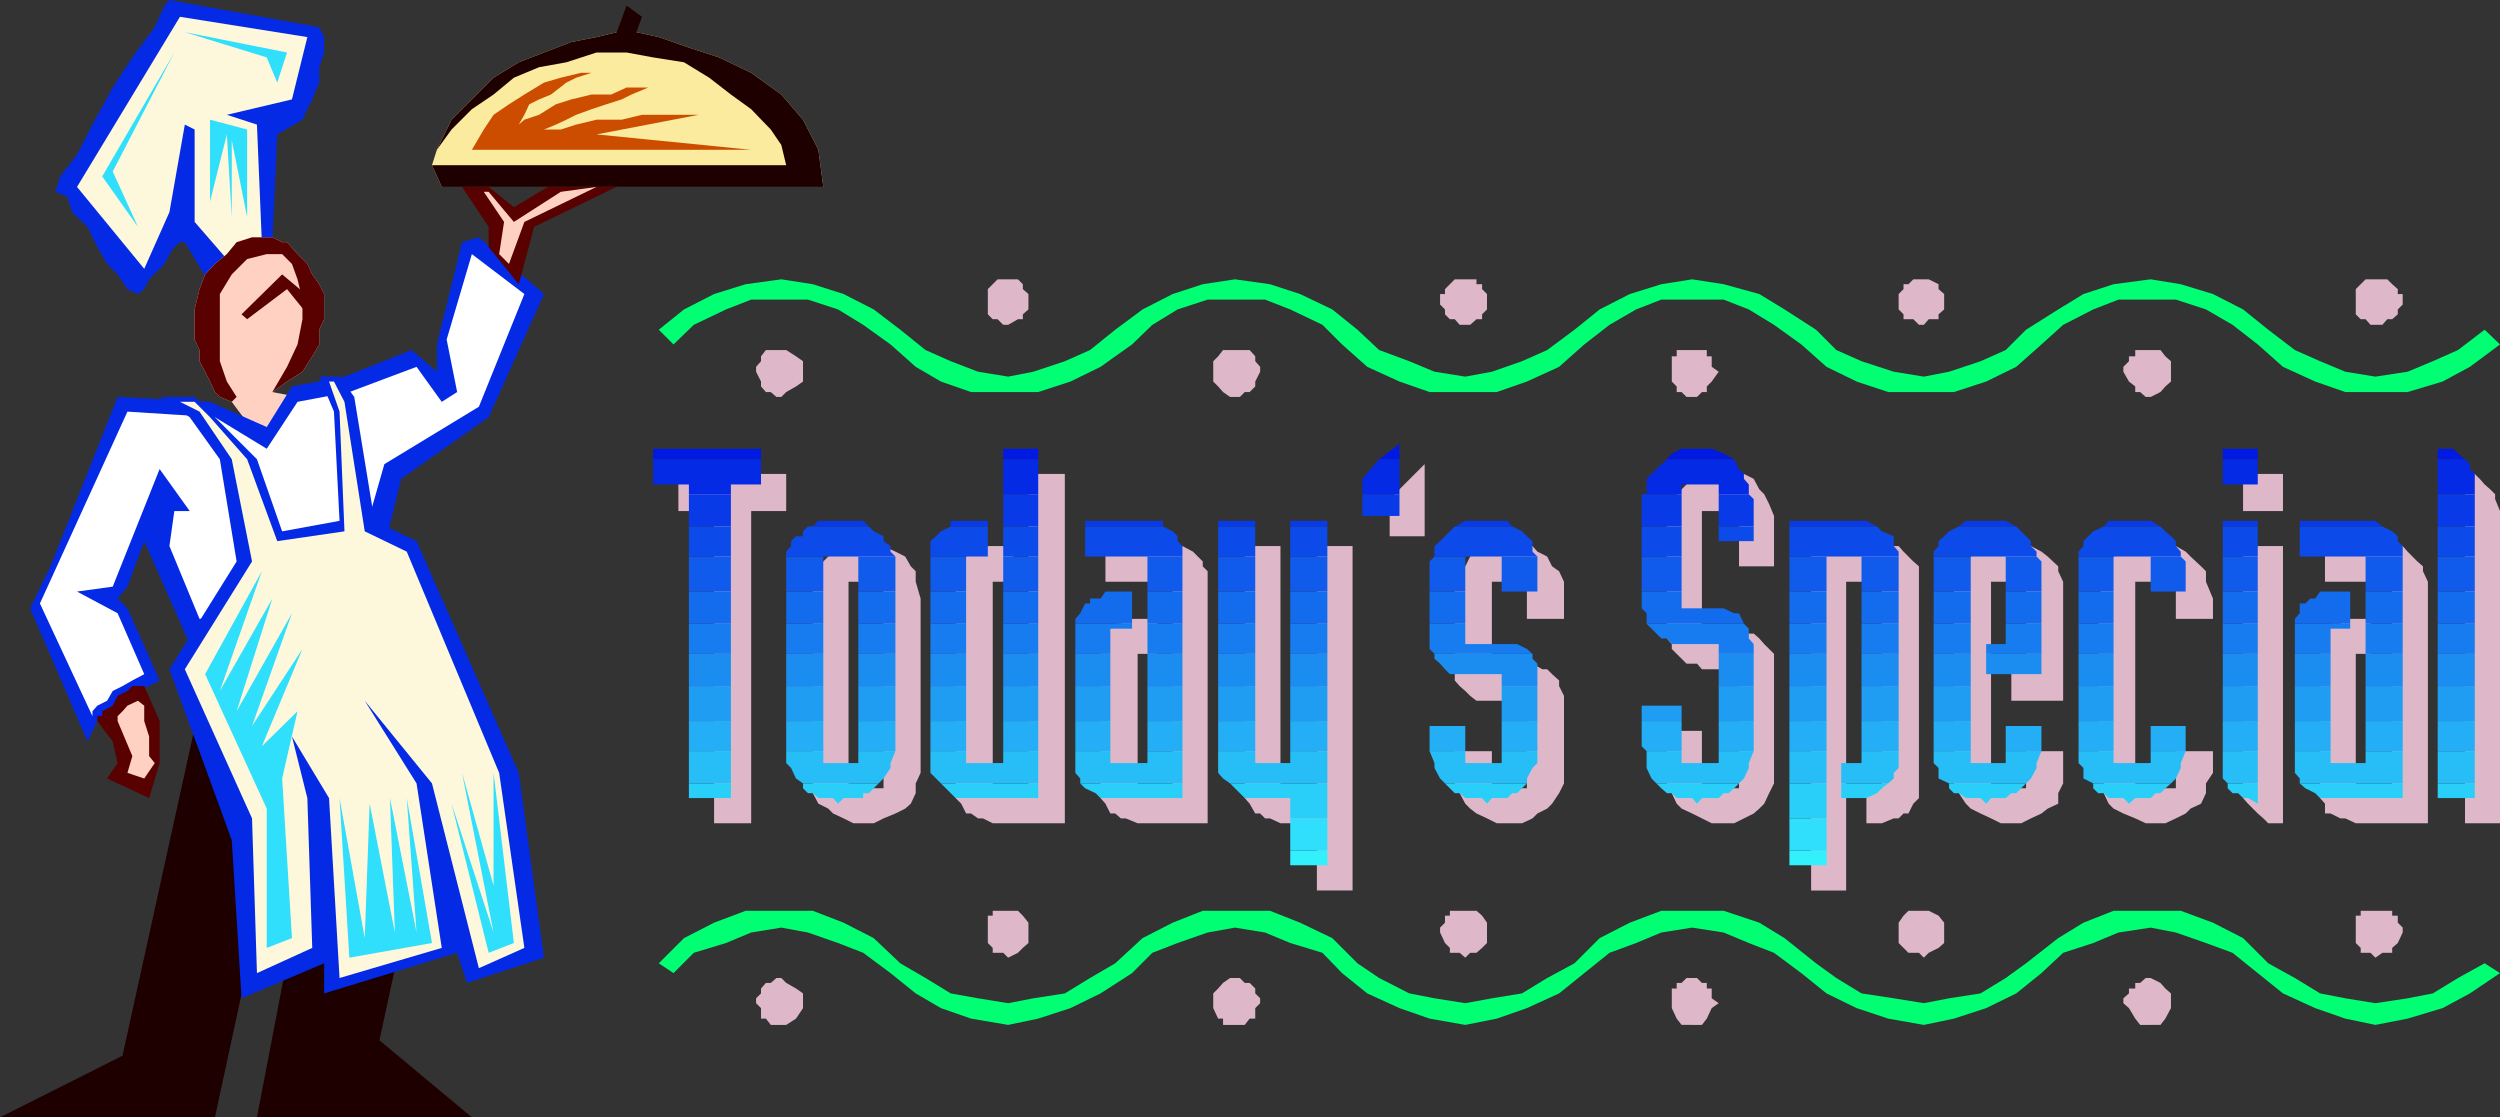 <svg xmlns="http://www.w3.org/2000/svg" width="357.102" height="159.598"><rect width="100%" height="100%" fill="#333333" stroke="none"/><path fill="#042ae5" d="m38.902 34.598.7-15.399 3.601-2.101.7-1.5.699-1.399 1-2.402v-2.2L46.3 7.5V5.297l-.7-1.399L24.204 0 23.5.797l-1.398 3.101-3.2 4.301-2.8 4.301-2.899 5.297-2.203 4.3L8.602 25.2l-.7 2.2 1.7.699.699 2.199 2.199 2.101 1.402 2.899 1.399 2.402 1.5 1.5 1.402 2.098 1.5.703.899-.703.699-1.399L23.5 37.7l.703-1.402.7-1 .8-.7h.7l3.597 6 8.902-6"/><path fill="#fdf7db" d="m32.402 37-4.601-5.3V18.5l-1.399-.703-2.199 12.5-3.601 8.101L11 26.7 25.703 2.4l18.2 2.898-2.2 8.902-9.3 2.2 4.3 1.398.7 16.8-5 2.403"/><path fill="#2fdffb" d="M39.602 11.797 41 7.5 26.402 4.598l11.7 3.601 1.5 3.598M19.703 32.398 14.602 25.2l10.3-17.7-8.8 17 3.601 7.898M30 28.797v-11.7l5.3 1.403V31l-2.198-11v11l-.7-11.8L30 28.796"/><path fill="#ffd1c2" d="m33.8 56.7-.698.698-1.7-.699-.699-.699L30 54.5l-.7-1.402-.8-1.5V50l-.7-1.5v-4.3l.7-2.903.8-2.098 1.403-1.5 1.7-1.402 1.398-1.7L36 33.899h2.902l1.399.7H41l1.5 1.699 1.402 1.402.7 1.5 1 1.399L46.3 42v3.598l-.7 1.5v2.101l-1 1.7-1.398 2.199L41 54.5 38.902 56l3.598.7-4.398 7.398-5-6.7.699-.699"/><path fill="#1f0000" d="M36.703 159.598h30.7l-13.2-11 8.899-41.301-34.602-6.5-11 50-17.5 8.8h30.703l8.899-41.199h5l-7.899 41.2"/><path fill="#590000" d="M38.902 56 41 54.5l2.203-1.402 1.399-2.2 1-1.699v-2.101l.699-1.5V42l-.7-1.402-1-1.399-.699-1.5-1.402-1.402-1.5-1.7h-.7l-1.398-.699H36l-2.2.7-1.398 1.699-1.699 1.402-1.402 1.5-.801 2.098-.7 2.902V48.5l.7 1.5v1.598l.8 1.5.7 1.402.703 1.5.7.7 1.699.698.699-.699-1.399-2.199-1-2.902V42l1.7-2.8L35.3 37l2.8-.703h2.2l1.402 1.402.797 2.2.703 2.898v2.8L42.5 49.2 41 52.4 38.902 56"/><path fill="#590000" d="m34.5 44.898 5.8-5.699 4.302 3.598-.7 2.101L41 41.297l-5.7 4.3-.8-.699"/><path fill="#042ae5" d="M30 57.398 16.8 56.7 7.204 80.9l-2.902 6 8.199 19 .703-1.5.7-1.399 1.398-1.402 1.5-.801.699-1.399 1.402-.699 2.398-.7 1.5-.8-4.598-10.302-1.402-1.398 1.402-1.703 2.399-6.5L27.102 92 52.8 86.898l4.5-18.5 12.5-8.8L77.703 42l-9.3-8.102-2.403.7-3.598 14.601v3.899L58.801 50l-9.598 3.797-7.5 1.402L38.102 61 30 57.398"/><path fill="#fff" d="m30.703 59.598-12.5-.801-12.5 27.402 7.5 16.098v-.7l.7-.8 1.398-.7.8-1.398L17.5 98l1.402-.8 1.7-.903-3.801-8.7L11 84.5l5.102-.703L22.8 67l4.3 6h-2.199l-.699 5L28.5 88.398 49.203 86.2l5.7-19.902 13.5-8.2L74.902 42l-7.5-5.703L63.8 48.5l1.5 7.5-2.2 1.398-3.601-5L49.902 56 42.5 57.398l-4.398 6.7-7.399-4.5"/><path fill="#042ae5" d="m22.8 56.7 4.302 2.898 4.3 6 2.399 14.601-9.598 15.399L33.102 120l1.398 22.598 11.8-5v4.3l19-5.8 1.403 4.3 11-3.601-3.601-26.399L59.5 77.297l-6-2.899L50.602 56.7 48.5 53.797h-2.898l2.101 5 .797 15.601-8.2 1.5-3.597-10.3-6-6-2.902-2.899h-5"/><path fill="#590000" d="M69.8 35.297v-2.899L66 26.7h3.8l3.602 2.899 6-3.598H89.5l-13.2 6.398-2.198 8.2-4.301-5.301M20.602 98l2.199 5v6l-1.5 5-6-2.8 1.5-2.2-.7-3.102L13.903 103v-.703h.7v-.7l1.5-.8.699-1.399 1.402-.699.7-.699h1.699"/><path fill="#ffd1c2" d="M16.8 103v-.703l.7-.7.703-.8 1.5-.7.899.7V103l.699 2.2v2.8l.8 1-1.5 2.2-2.398-.802.7-2.398-2.102-5m52.301-75.602L72 31.7l-.7 4.598 1.403 1.402 2.2-6 10.3-5-5.101.7-6.7 4.3-3.601-4.3h-.7"/><path fill="#fdf7db" d="m25.703 57.398 2.797 1.399 4.602 6.8L36 80.2l-9.598 15.399 9.598 21.3.703 22.102 7.899-3.602-.7-21.398-2.199-8.8L47 114l1.5 25.7 14.602-4.302-3.602-23.5-7.398-11.8 9.601 11.8 6.7 26.399 6.5-2.899-3.602-25-13.2-31.601-6-2.899-2.898-18.5-1.5-2.898H47l1.5 4.297.703 17.101-9.601 1.399-4.301-11.7-5.301-6-2.2-2.199h-2.097"/><path fill="#2fdffb" d="M38.102 135.398V115.5L29.3 96.297l8.101-14.7-6 17.102 7.5-13.199-5.101 16.098 7.902-14L36 103.699l7.203-11-5.8 13.899 5.097-5-2.2 9.601L41.704 134l-3.601 1.398m32.397-25 2.902 24.301-3.601 1.399-5.301-21.301 6 18.402-4.5-22.8 4.5 16.101v-16.102M48.5 114l1.402 22.797 11.801-2.098L58.102 114l1.398 19.2-3.797-19.2.7 19.2-3.602-18.403L52.1 134l-3.6-20"/><path fill="#faeb9e" d="m61.703 23.598 1.399 3.101h54.5l-.7-5.3-2.199-4.301-3.101-3.598-4.301-3.102-4.598-2.199-4.3-1.402-4.301-1.5-3.2-.7h-2.8l-2.899.7L81.602 6l-3.899 1.5-3.601 1.398-3.602 2.2-3.098 3.101-2.902 2.899-2.098 4.3-.699 2.2"/><path fill="#1f0000" d="m90.902 4.598.801-2.2L89.5.797l-1.398 3.8-2.899.7L81.602 6l-3.899 1.5-3.601 1.398-3.602 2.2-3.098 3.101-2.902 2.899-2.098 4.3L64.5 18.5l2.902-2.902L70.5 13.5l2.902-2.402L77 9.598l3.902-.7L85.203 7.5H89.5l3.8.7 4.403.698 3.598 2.2 3.101 2.402 2.899 2.098 2.8 2.902 1.5 2.2.7 2.898H61.703l1.399 3.101h54.5l-.7-5.3-2.199-4.301-3.101-3.598-4.301-3.102-4.598-2.199-4.3-1.402-4.301-1.5-3.2-.7"/><path fill="#cc4d00" d="M107.3 21.398H67.403l1.7-2.898 1.398-2.102 2.203-1.5 2.2-1.398 2.8-1.703 2.399-.7L83 10.399h2.902H84.5l-2.2.7-1.398.699-2.199 1.703-1.703.7-1.398.698-.7 1.5-.8 1.399.8-.7L77 16.399l2.402-1.5 2.2-.699 2.898-.7h2.8l2.2-1h3.102l-2.399 1-1.402.7-2.2.698-2.101.7-2.2.8-1.398.7-1.5.699-1.699.703h2.399l2.199-.703 2.902-.7h3.598l2.902-.699h8.098L85.203 19.2l22.098 2.2"/><path fill="#deb8c9" d="M102 73h-5.098v-5.3h15.399V73h-5v44.598H102V73m24.203 39.598h-5v-29.5h5v29.5l5.297-2.2V85.5l-.7-2.402v-1.5l-.698-.7-.801-1.398-1.399-.703-1.699-.797-1.402-.703h-2.899L120.5 78l-1.5.797-.7.703-1.398 1.398-.8.7v31.699l.8 1.5 1.399.703.699.7 1.5.698 1.402.7h2.899l1.402-.7 1.7-.699 1.398-.699.8-.703.7-1.5v-1.399l.699-1.5-5.297 2.2m20.699-29.5v29.5h-5.101v-29.5h2.902V78h-5l-1 .797-1.402 1.402-.801.7V114l.8.797.7 1.402h.703l1 .7h.7l1.398.699h10.3V67.699h-5.199v15.399m18.398 10.3h-2.8v19.2h5v-29.5h-9.598V78h11l1.5.797.7.703.699.7v.698l.699.7v36h-10l-1.7-.7h-.698l-.801-.699h-.7l-.699-1.402-.699-.797V91.2l.7-.7.699-.703.699-.7h.8l.7-.699h4.5v5m27.902 33.802h-5.101v-9.602h-5.2l-1.5-.7h-.699L180 116.2h-.7l-.8-1.402-.7-.797V78h5.102v34.598h5.2V78h5.101v49.2m5.297-55.903 5-5v10.3h-5v-5.3m19.602 11.801h-5v11.699h5.8l1.399.8H221l.703.7 1 .902V98l.7 1.398v12.5l-.7 1.399-1 1.5-.703.703-1.398.7-.7.698-1.5.7h-3.601l-1.399-.7-1.5-.699-.902-.699-.7-.703-.8-1.5-.7-1.399v-4.601h5.302v5.3h5v-12.5h-7.2l-.902-.699-.7-.699-.8-.699-.7-.8V83.097l.7-1.5.8-.7.7-1.398.902-.703 1.5-.797 1.399-.703h3.601l1.5.703.7.797L221 79.5l.703 1.398 1 .7.7 1.5v5.3h-5.301v-5.3m20 21.3h5v8.2h5.3v-17h-5.3l-.7-.801h-1.5l-.699-.7-.703-.699-.7-.699V92l-.698-.8V73.7l.699-1.7.699-1.402.703-.7 1.5-1.5 1.399-.699h6l1.398.7.8 1.5.7.699.703 1.402.7 1.7v7.198h-5V73h-5.301v17.5h7.398l.8.7.7.8.703.7.7.698v18.5l-.7 1.399-.703 1.5-.7.703-.8.7-2.797 1.398H244.5l-2.797-1.399-1.5-.699-.703-.703-.7-1.5-.698-1.399v-7.5m25.601 8.2v-29.5h5.098v29.5h-2.2v5h2.2l1.699-.7h.703l.7-.699h.699l.699-1.402.8-.797V80.898l-.8-.699-.7-.699-.699-.703-.699-.797h-12.5v49.2h5v-14.602m20.699-17.801v-11.7h5v11.7h-2.101v5.3h7.402v-17l-.703-1.5v-.699l-1.5-1.398-.898-.703-1.5-.797-1.399-.703h-2.902l-1.399.703-1.5.797-1.402.703-.7 1.398-1 .7-.698 1.5v28.8l.699 1.399 1 1.5.699.703 1.402.7 1.5.698 1.399.7h2.902l1.399-.7 1.5-.699.898-.699 1.5-.703v-1.5l.703-1.399v-4.601h-5.3v5.3h-5v-17.8m31.699 15.601-1 1.5v1.399l-.7 1.5-1.5.703-.699.7-1.402.698-1.5.7H306.5l-1.5-.7-1.7-.699-1.398-.699-.699-.703-.703-1.5v-1.399l-.797-1.5V85.5l.797-2.402v-1.5l.703-.7.7-1.398 1.398-.703L305 78l1.5-.703h2.8l1.5.703 1.403.797.7.703 1.5 1.398.699.7v1.5l1 2.402v2.898H310.8v-5.3H305v29.5h5.8v-5.301h5.302v3.101m10 7.2H324l-.7-.7-.8-.699-.7-.699-.698-.703-.7-.797V78h5.7v39.598m0-44.598h-5.7v-5.3h5.7V73m12.5 20.398H336.5v19.2h5.203v-29.5h-9.601V78h11.101l.7.797.699.703.699.7.8.698v.7l.7 1.5v34.5H336.5l-1.5-.7h-.7l-1.398-.699h-.8v-1.402l-.7-.797V91.2l.7-.7v-.703l.8-.7h1.399l.699-.699h3.602v5m13.5-25.698h1.398l.703.698.7.801.8.7.7.699v.699l.699 1.703v44.598h-5V67.699"/><path fill="#32f0fc" d="M184.3 123.598h5.302V121.5H184.3v2.098m71.302 0h5.3V121.5h-5.3v2.098"/><path fill="#2fdffb" d="M184.3 116.898v4.602h5.302v-4.602H184.3m71.302 4.602h5.3v-4.602h-5.3v4.602"/><path fill="#2acff9" d="M98.402 114h6v-2.102h-6V114m21.301.797.797-.797h2.8v-.703h.802l1.398-1.399h-10.797v.7l.7.699h.699l.8.703H119l.703.797M138 114h10.3v-2.102h-13.898l1.399 1.399.699.703h1.5m20.602 0h10.3v-2.102h-14.601l.699.7 1.5.699.703.703h1.399m31-2.102h-13.899l1.399 1.399.699.703h6.5v2.898h5.3v-5m22.801 2.899.7-.797h2.199l.699-.703h.703l1.399-1.399h-11.7l1.399 1.399h.699l.8.703h2.403l.7.797m29.999 0 .7-.797h2.398l.703-.703h.7l.8-.7.7-.699h-11.801l.699.7.8.699h.7l.699.703h2.203l.7.797m13.199 2.101h5.3v-5h-5.3v5M263 114h3.602l1.5-.703.699-.7.902-.699H263V114m20.703.797.7-.797h2.097l.8-.703h.7l.703-.7.7-.699h-11v.7l.699.699h.699l1 .703h2.101l.801.797m20.399 0L305 114h2.203l.7-.703h.699l.699-.7.8-.699H299v.7l.703.699h.797l.703.703h2.098l.8.797m14.801-1.5h.801l.7.703h.699l1.398.797v-2.899h-4.297v.7l.7.699m13.999.703h10.301v-2.102H328.5l.8.7 1.403.699.7.703h1.5m15.3 0h5.297v-2.102h-5.297V114"/><path fill="#27bef7" d="M98.402 107.297v4.601h6v-4.601h-6m24.2 0V109h-5v-1.703H112.3V109l.699.7.703 1.5 1 .698H125.5l.703-.699 1-1.5V109l.7-1.703h-5.301m20.698 0V109H138v-1.703h-5.098v3.101l1.5 1.5h13.899v-4.601h-5m20.601 0V109h-5.3v-1.703h-5v3.101l.699.801v.7h14.601v-4.602h-5m25.7 0H184.3V109h-5v-1.703H174v3.101l.703.801 1 .7h13.899v-4.602m24.898 0V109h-5.2v-1.703h-5.097l.7 1.703v.7l.8 1.5.7.698h11.699v-.699l.8-1.5.7-.699v-1.703H214.5m31 1.703h-5.297v-1.703h-5v2.402l.7 1.5.699.7h11.8l.7-.7.699-1.5V109l.699-1.703h-5V109m25.703-1.703h-5.3V109H263v2.898h6.703l.797-.699v-.8l.703-.7v-2.402m-10.301 0h-5.3v4.601h5.3v-4.601m25.598 0V109h-5v-1.703h-5.297V109l.7.7v1.5l1.5.698h11l.699-.699.8-1.5V109l.7-1.703H286.5m20.703 0V109h-5.3v-1.703h-5V109l.699.7v1.5l1.398.698h11.102l.699-.699.699-1.5V109l.703-1.703h-5m10.297 0v3.902l.703.7h4.297v-4.602h-5m20.402 0V109h-5v-1.703h-5.101v3.101l.699.801v.7h14.703v-4.602h-5.3m10.3 4.601h5.297v-4.601h-5.297v4.601"/><path fill="#23aef5" d="M104.402 103h-6v4.297h6V103m7.898 0v4.297h5.302V103H112.3m15.602 0h-5.3v4.297h5.3V103m15.398 0v4.297h5V103h-5m-10.398 0v4.297H138V103h-5.098m31 0v4.297h5V103h-5m-10.3 0v4.297h5V103h-5M174 103v4.297h5.3V103H174m10.3 0v4.297h5.302V103H184.3m35.302 3.598V103H214.5v4.297h5.102v-.7M209.3 103.7h-5.097v3.597h5.098v-3.598M234.5 103v3.598l.703.699h5V103H234.5m11 4.297h5V103h-5v4.297M265.902 103v4.297h5.301V103h-5.3m-10.301 0v4.297h5.3V103h-5.3m20.601 0v4.297h5.297V103h-5.297m15.399.7H286.5v3.597h5.102v-3.598m5.3-.699v4.297h5V103h-5m15.301.7h-5v3.597h5v-3.598M317.5 103v4.297h5V103h-5m10.3 0v4.297h5.102V103h-5.101m10.101 0v4.297h5.301V103h-5.3m10.3 4.297h5.297V103h-5.297v4.297"/><path fill="#1f9df3" d="M104.402 98h-6v5h6v-5m18.2 0v5h5.3v-5h-5.3M112.3 98v5h5.302v-5H112.3m31 0v5h5v-5h-5m-10.398 0v5H138v-5h-5.098m31 0v5h5v-5h-5m-10.3 0v5h5v-5h-5M174 98v5h5.3v-5H174m10.3 0v5h5.302v-5H184.3m35.302 0H214.5v5h5.102v-5m20.601 2.797H234.5V103h5.703v-2.203M245.5 98v5h5v-5h-5m10.102 0v5h5.3v-5h-5.3m10.3 0v5h5.301v-5h-5.3m10.3 0v5h5.297v-5h-5.297m20.699 0v5h5v-5h-5m20.598 0v5h5v-5h-5m20.402 5h5.301v-5h-5.3v5M327.8 98v5h5.102v-5h-5.101m20.402 5h5.297v-5h-5.297v5"/><path fill="#1b8df1" d="M104.402 93.398h-6V98h6v-4.602m18.2 0V98h5.3v-4.602h-5.3m-5 0H112.3V98h5.3v-4.602m25.7 0V98h5v-4.602h-5m-10.398 0V98H138v-4.602h-5.098m31 0V98h5v-4.602h-5m-10.3 0V98h5v-4.602h-5m20.398 0V98h5.3v-4.602H174m10.3 0V98h5.302v-4.602H184.3m34.602 0h-14v.7l.801.699.7.8.699.7h7.398V98h5.102v-3.203l-.7-.7v-.699m26.598 0V98h5v-4.602h-5m10.102 0V98h5.3v-4.602h-5.3m10.3 0V98h5.301v-4.602h-5.3m15.597 0h-5.297V98h5.297v-4.602m2.203 2.899h7.899v-2.899h-7.899v2.899m13.199-2.899V98h5v-4.602h-5m20.598 0V98h5v-4.602h-5m10.3 0V98h5.102v-4.602h-5.101M337.902 98h5.301v-4.602h-5.3V98m10.3 0h5.297v-4.602h-5.297V98"/><path fill="#177cef" d="M104.402 89.098h-6v4.3h6v-4.3m18.2 0v4.3h5.3v-4.3h-5.3m-5 0H112.3v4.3h5.3v-4.3m15.302 0v4.3H138v-4.3h-5.098m10.398 0v4.3h5v-4.3h-5m18.403.699v-.7h-8.101v4.301h5v-3.601h3.101m2.199-.699v4.3h5v-4.3h-5m20.398 0v4.3h5.302v-4.3H184.3m-10.3 0v4.3h5.3v-4.3H174M214.5 92h-5.2v-2.902h-5.097v3.601l.7.7h14l-.801-.7-1.399-.699H214.5m34.602-2.902h-13.899l.7.699 1.398 1.402h.8l.7.801h6.699v1.398h5V92l-.7-.8v-1.403l-.698-.7m16.8.001v4.3h5.301v-4.3h-5.3m-10.301 0v4.3h5.3v-4.3h-5.3m25.898 0h-5.297v4.3h5.297v-4.3m5 0V92h-2.797v1.398h7.899v-4.3H286.5m10.402 0v4.3h5v-4.3h-5m20.598 4.3h5v-4.3h-5v4.3m20.402-3.601v3.601h5.301v-4.3h-5.3v.699M327.8 93.398h5.102v-3.601h2.801v-.7h-7.902v4.301m20.402 0h5.297v-4.3h-5.297v4.3"/><path fill="#126ced" d="M104.402 84.5h-6v4.598h6V84.5m13.2 0H112.3v4.598h5.3V84.5m10.302 4.598V84.5h-5.3v4.598h5.3m20.398 0V84.5h-5v4.598h5m-10.3 0V84.5h-5.098v4.598H138m25.902 0h5V84.5h-5v4.598m-2.199-4.598h-3.8l-.7 1h-1.5v.7H155l-.7 1.398-.698.8v.7h8.101V84.5m27.899 4.598V84.5H184.3v4.598h5.3m-10.3 0V84.5H174v4.598h5.3m30 0V84.5h-5.097v4.598h5.098m25.902 0h13.899l-.7-1.5h-.699l-1.5-.7h-6V84.5H234.5v2.398l.703.7v1.5m36 0V84.5h-5.3v4.598h5.3m-10.301 0V84.5h-5.3v4.598h5.3m20.598 0V84.5h-5.297v4.598h5.297m10.102 0V84.5H286.5v4.598h5.102m10.3 0V84.5h-5v4.598h5m20.598 0V84.5h-5v4.598h5m15.402-4.598v4.598h5.301V84.5h-5.3m-2.2 0h-4.3l-.7 1H330l-.7.7h-.8v1.398l-.7.8v.7h7.903V84.5m12.5 4.598h5.297V84.5h-5.297v4.598"/><path fill="#105beb" d="M104.402 79.5h-6v5h6v-5m13.2 0H112.3v5h5.3v-5m10.302 5v-5h-5.3v5h5.3m20.398 0v-5h-5v5h5m-10.3 0v-5h-5.098v5H138m30.902 0v-5h-5v5h5m10.398 0v-5H174v5h5.3m10.302 0v-5H184.3v5h5.3m30.002 0v-5H214.5v5h5.102m-15.399 0h5.098v-5h-4.399l-.699.7v4.3m36 0v-5H234.5v5h5.703m20.699 0v-5h-5.3v5h5.3m10.301 0v-5h-5.3v5h5.3m20.399 0v-4.3l-.7-.7H286.5v5h5.102m-15.399 0h5.297v-5h-5.297v5m36 0v-4.3l-.703-.7h-4.297v5h5m-15.301 0h5v-5h-5v5m25.598 0v-5h-5v5h5m15.402 0h5.301v-5h-5.3v5m10.3 0h5.297v-5h-5.297v5"/><path fill="#0c4be9" d="M104.402 75.2h-6v4.3h6v-4.3m7.898 4.3h15.602l-.699-.703V78l-1-.703v-.7l-1.402-.699-.7-.699h-8.699l-.699.7v.699h-1l-.703.699V78l-.7.797v.703m20.602 0h8.2v-4.3H135.8l-1.399.698-.699.7-.8.699V79.5m10.398 0h5v-4.3h-5v4.3m20.602 0h5V78l-.699-.703v-.7l-.703-.699-1.398-.699H155V79.5h8.902m25.7 0v-4.3H184.3v4.3h5.3m-10.3 0v-4.3H174v4.3h5.3m25.602 0h14.7l-.7-.703v-1.5l-.8-.7-.7-.699L216 75.2h-8.2l-2.097 2.098-.8.703v1.5m35.3-.001v-4.3H234.5v4.3h5.703m10.297-2.203v-2.098h-5v2.098h5m10.402 2.203h10.301v-.703L270.5 78v-1.402l-1.7-.7-.698-.699h-12.5V79.5h5.3m15.301 0h14.7v-.703l-.801-.797v-.703l-1.399-1.399L288 75.2h-8.2l-1.398.7-.699.699-.8.699V78l-.7.797v.703m20.699 0H311.5v-.703l-.7-.797v-.703l-.698-.7-.801-.699-.7-.699H300.5l-1.5.7-1.398 1.398V78l-.7.797v.703m25.598 0v-4.3h-5v4.3h5m15.402 0h5.301V78l-.703-.703v-.7l-.797-.699-1.402-.699H328.5V79.5h9.402m10.301 0h5.297v-4.3h-5.297v4.3"/><path fill="#083ae7" d="M104.402 70.598h-6v4.601h6v-4.601m15.301 3.8h-2.8l-.801.801h8l-.801-.8h-3.598m21.399-.001H135.8v.801h5.3v-.8m2.2.801h5v-4.602h-5v4.601m20.602-.801H155v.801h11.102v-.8h-2.2m25.7-.001H184.3v.801h5.3v-.8m-10.3-.001H174v.801h5.3v-.8m20.602-.699v-3.102h-5.3v3.101h5.3m12.5.699h-3.101l-1.5.801H216l-.7-.8h-2.898m38.098.801v-3.903l-.7-.7h-4.3V75.2h5m-16 0h5.703v-4.602H234.5v4.601m31.402-.801h-10.3v.801h12.5l-1.5-.8h-.7m17.801-.001h-2.902l-1 .801H288l-1.5-.8h-2.797m20.399-.001h-2.899l-.703.801h8.102l-1.399-.8h-3.101m18.398-.001h-5v.801h5v-.8m15.402-.001H328.5v.801h11.8l-1-.8h-1.398m10.301.801h5.297v-4.602h-5.297v4.601"/><path fill="#042ae5" d="M98.402 69.2v1.398h6v-1.399h4.301v-3.601H93.301v3.601h5.101m49.898 1.399v-5h-5v5h5m46.302 0h5.3v-5H197l-2.398 2.8v2.2m40.601 0h5v-1.399h5.297v1.399h4.3v-1.399l-.698-.8v-.7l-.7-.699-.699-1.402h-9.601l-1.5 1.402-1.399 1.398v2.2M322.5 69.2v-3.602h-5v3.601h5m31 1.399v-2.899l-.7-.699v-.703l-.698-.7h-3.899v5h5.297"/><path fill="#0019e3" d="M108.703 64.098H93.301v1.5h15.402v-1.5m39.597 0h-5v1.5h5v-1.5m51.602-.7-2.902 2.2h2.902zm42.5.7h-2.199l-1.402.699-.7.8h9.602l-1.5-.8-1.703-.7h-2.098m80.098.001h-5v1.5h5v-1.5m29.602 1.5-1-.801-.7-.7h-2.199v1.5h3.899"/><path fill="#00ff73" d="m354.902 137.598-3.8 2.101-3.602 2.2-3.598.699-4.601.699-4.301-.7-3.598-.699-3.601-2.199-3.801-2.101-3.598-3.598-4.3-2.203-4.602-1.7h-9.598l-4.3 1.7L294 134l-4.598 3.598-2.902 2.101-3.598 2.2-4.5.699-3.601.699-4.301-.7-4.598-.699-3.601-2.199-2.899-2.101-4.5-3.598-3.601-2.203-5.098-1.7h-8.902l-4.5 1.7L228.5 134l-3.598 3.598-3.902 2.101-3.598 2.2-4.3.699-3.801.699-4.399-.7-3.601-.699L197 139.7l-3.098-2.101-3.601-3.598-4.598-2.203-4.3-1.7H171.8l-4.301 1.7-4.297 2.203-3.902 3.598-3.598 2.101-3.601 2.2-4.5.699-3.602.699-4.297-.7-3.902-.699-3.598-2.199-3.601-2.101L124.8 134l-4.301-2.203-4.398-1.7H106.5l-4.5 1.7L97.703 134l-3.601 3.598L96.203 139l2.899-2.902 4.601-1.399 3.598-1.5 4.3-.699 3.801.7 4.301 1.5 3.598 1.398 3.902 2.902 3.598 2.898 3.601 2.102 4.301 1.5 5.297.898 4.3-.898 4.602-1.5 4.301-2.102 4.5-2.898 2.899-2.902 3.601-1.399 4.297-1.5 3.902-.699 4.301.7 3.598 1.5 4.601 1.398 2.801 2.902 3.598 2.898 4.601 2.102 4.301 1.5 5.098.898 4.5-.898 4.3-1.5 4.602-2.102 3.598-2.898 3.601-2.902 3.801-1.399 3.598-1.5 4.402-.699 4.5.7 3.598 1.5 3.601 1.398 3.899 2.902 3.601 2.898 4.301 2.102 4.5 1.5 5.098.898 4.3-.898 4.602-1.5 4.297-2.102 3.602-2.898 3.101-2.902 4.297-1.399 3.602-1.5 4.601-.699 3.598.7 4.3 1.5 3.801 1.398L322.5 139l3.602 2.898 4.601 2.102 4.297 1.5 4.3.898 4.602-.898 5-1.5 3.899-2.102 4.3-2.898-2.199-1.402m0-90.5-3.8 2.902-3.602 1.598-3.598 1.5-4.601.699-4.301-.7-3.598-1.5L327.801 50 324 47.098l-3.598-2.899-4.3-2.199-4.602-1.402-4.297-.7-5.3.7L297.601 42 294 44.2l-4.598 2.898L286.5 50l-3.598 1.598-4.5 1.5-3.601.699-4.301-.7-4.598-1.5L262.301 50l-2.899-2.902-4.5-2.899L251.301 42l-5.098-1.402-4.5-.7-4.402.7L232.8 42l-4.301 2.2-3.598 2.898L221 50l-3.598 1.598-4.3 1.5-3.801.699-4.399-.7-3.601-1.5L197 50l-3.098-2.902-3.601-2.899L185.703 42l-4.3-1.402-5-.7-4.602.7L167.5 42l-4.297 2.2-3.902 2.898L155.703 50l-3.601 1.598-4.5 1.5-3.602.699-4.297-.7-3.902-1.5L132.203 50l-3.601-2.902-3.801-2.899L120.5 42l-4.398-1.402-4.5-.7-5.102.7L102 42l-4.297 2.2-3.601 2.898 2.101 2.101 2.899-2.8 4.601-2.2 3.598-1.402h8.101l4.301 1.402 3.598 2.2 3.902 2.8 3.598 3.2 3.601 2.101 4.301 1.5h9.598l4.601-1.5 4.301-2.102 4.5-3.199 2.899-2.8 3.601-2.2 4.297-1.402h8.203l3.598 1.402 4.601 2.2 2.801 2.8 3.598 3.2 4.601 2.101 4.301 1.5h9.598l4.3-1.5 4.602-2.102 3.598-3.199 3.601-2.8 3.801-2.2 3.598-1.402h8.902l3.598 1.402 3.601 2.2 3.899 2.8 3.601 3.2 4.301 2.101 4.5 1.5h9.399l4.601-1.5L288 52.398l3.602-3.199 3.101-2.8 4.297-2.2 3.602-1.402h8.199l4.3 1.402 3.801 2.2 3.598 2.8 3.602 3.2 4.601 2.101L335 56h8.902l5-1.5 3.899-2.102 4.3-3.199-2.199-2.101"/><path fill="#deb8c9" d="M111.602 146.398h.699l1.402-.898 1-1.5v-2.102l-1-.699-1.402-.8-.7-.7h-.699l-.8.7h-.7l-.699.8v.7l-.703.699v.699l.703.703v1.5h.7l.699.898h1.5m64.8 0h1.399l.699-.898h.8V144l.7-.703v-.7l-.7-.699v-.699l-.8-.8h-.7l-.698-.7h-1.399l-1 .7-.703.8-.7.7V144l.7 1.5h.703v.898h1.7m65.3 0h1.399l.699-.898.699-1.5 1-.703-1-.7V141.2h-.7v-.8h-.698l-.7-.7h-1.5l-.699.7h-.703v.8h-.7v2.8l.7 1.5.703.898h1.5m65.5 0h1.399l.699-.898.8-1.5v-2.102l-.8-.699-.7-.8-1.398-.7h-.703l-.797.7H305v.8h-.898v.7l-.801.699v.699l.8.703.899 1.5.703.898h1.5M144 136.797l1.402-.7.7-.699.8-.699v-2.902l-.8-1-.7-.7h-3.601v.7h-.7v3.902l.7.7v.699h1.5l.699.699m65.3 0 .7-.7h.902l.801-.699.7-.699v-2.902l-.7-1-.8-.7h-3.801v.7h-.7v1l-.699.703v.7l.7 1.5.699.698v.7h1.398l.8.699m65.5 0 .7-.7 1.402-.699.801-.699v-2.902l-.8-1-1.403-.7h-2.898l-.7.7-.699 1v2.902l1.399 1.399h1.5l.699.699m64.499 0 1-.7h1.403v-.699l.797-.699.703-1.5v-.699l-.703-.703v-1h-.797v-.7h-4.5v.7h-.703v3.902l.703.7v.699h1.399l.699.699M111.602 56.7l.699-.7 1.402-.8 1-.7v-2.902l-1-.7-1.402-.898h-2.899l-.699.898v.7l-.703.8v.7l.703 1.402v.7l.7.8h.699l.8.7h.7m64.8 0h.7l.699-.7h.699l.8-.8v-.7l.7-1.402v-.7l-.7-.8v-.7l-.8-.898h-3.797l-.703.898-.7.7V54.5l.7.7.703.8 1 .7h.7m65.3 0h.7l.699-.7h.699v-.8l.699-.7 1-1.402-1-.7v-1.5h-.7V50h-4.3v.898h-.7V54.5l.7.7v.8h.703l.7.7h.8m65.5 0 1.399-.7.699-.8.8-.7v-2.902l-.8-.7-.7-.898H305v.898h-.898v.7l-.801.8v.7l.8 1.402.899.7v.8h.703l.797.7h.703M144 46.398l1.402-.8h.7v-.7l.8-.699V42l-.8-.703v-.7l-.7-.699H142.5l-1.398 1.399v3.601l.699.7h.699l.8.8h.7m65.3 0h.7l.902-.8h.801v-.7l.7-.699V42l-.7-.703v-.7h-.8v-.699H207.8l-1.399 1.399V42h-.699v1.5l.7.7v.698l.699.7h.699l.699.8h.8m65.501 0 .7-.8h1.402v-.7l.801-.699V42l-.8-.703v-.7l-1.403-.699h-2.2l-.698.7h-.7v.699l-.699.703v2.2l.7.698v.7h1.398l.8.8h.7m64.499 0h1l.7-.8h.703l.797-.7V44.2l.703-.699V42h-.703v-.703l-.797-.7-.703-.699h-3.098l-.699.7-.703.699v3.601l.703.7h.7l.699.8h.699"/></svg>
